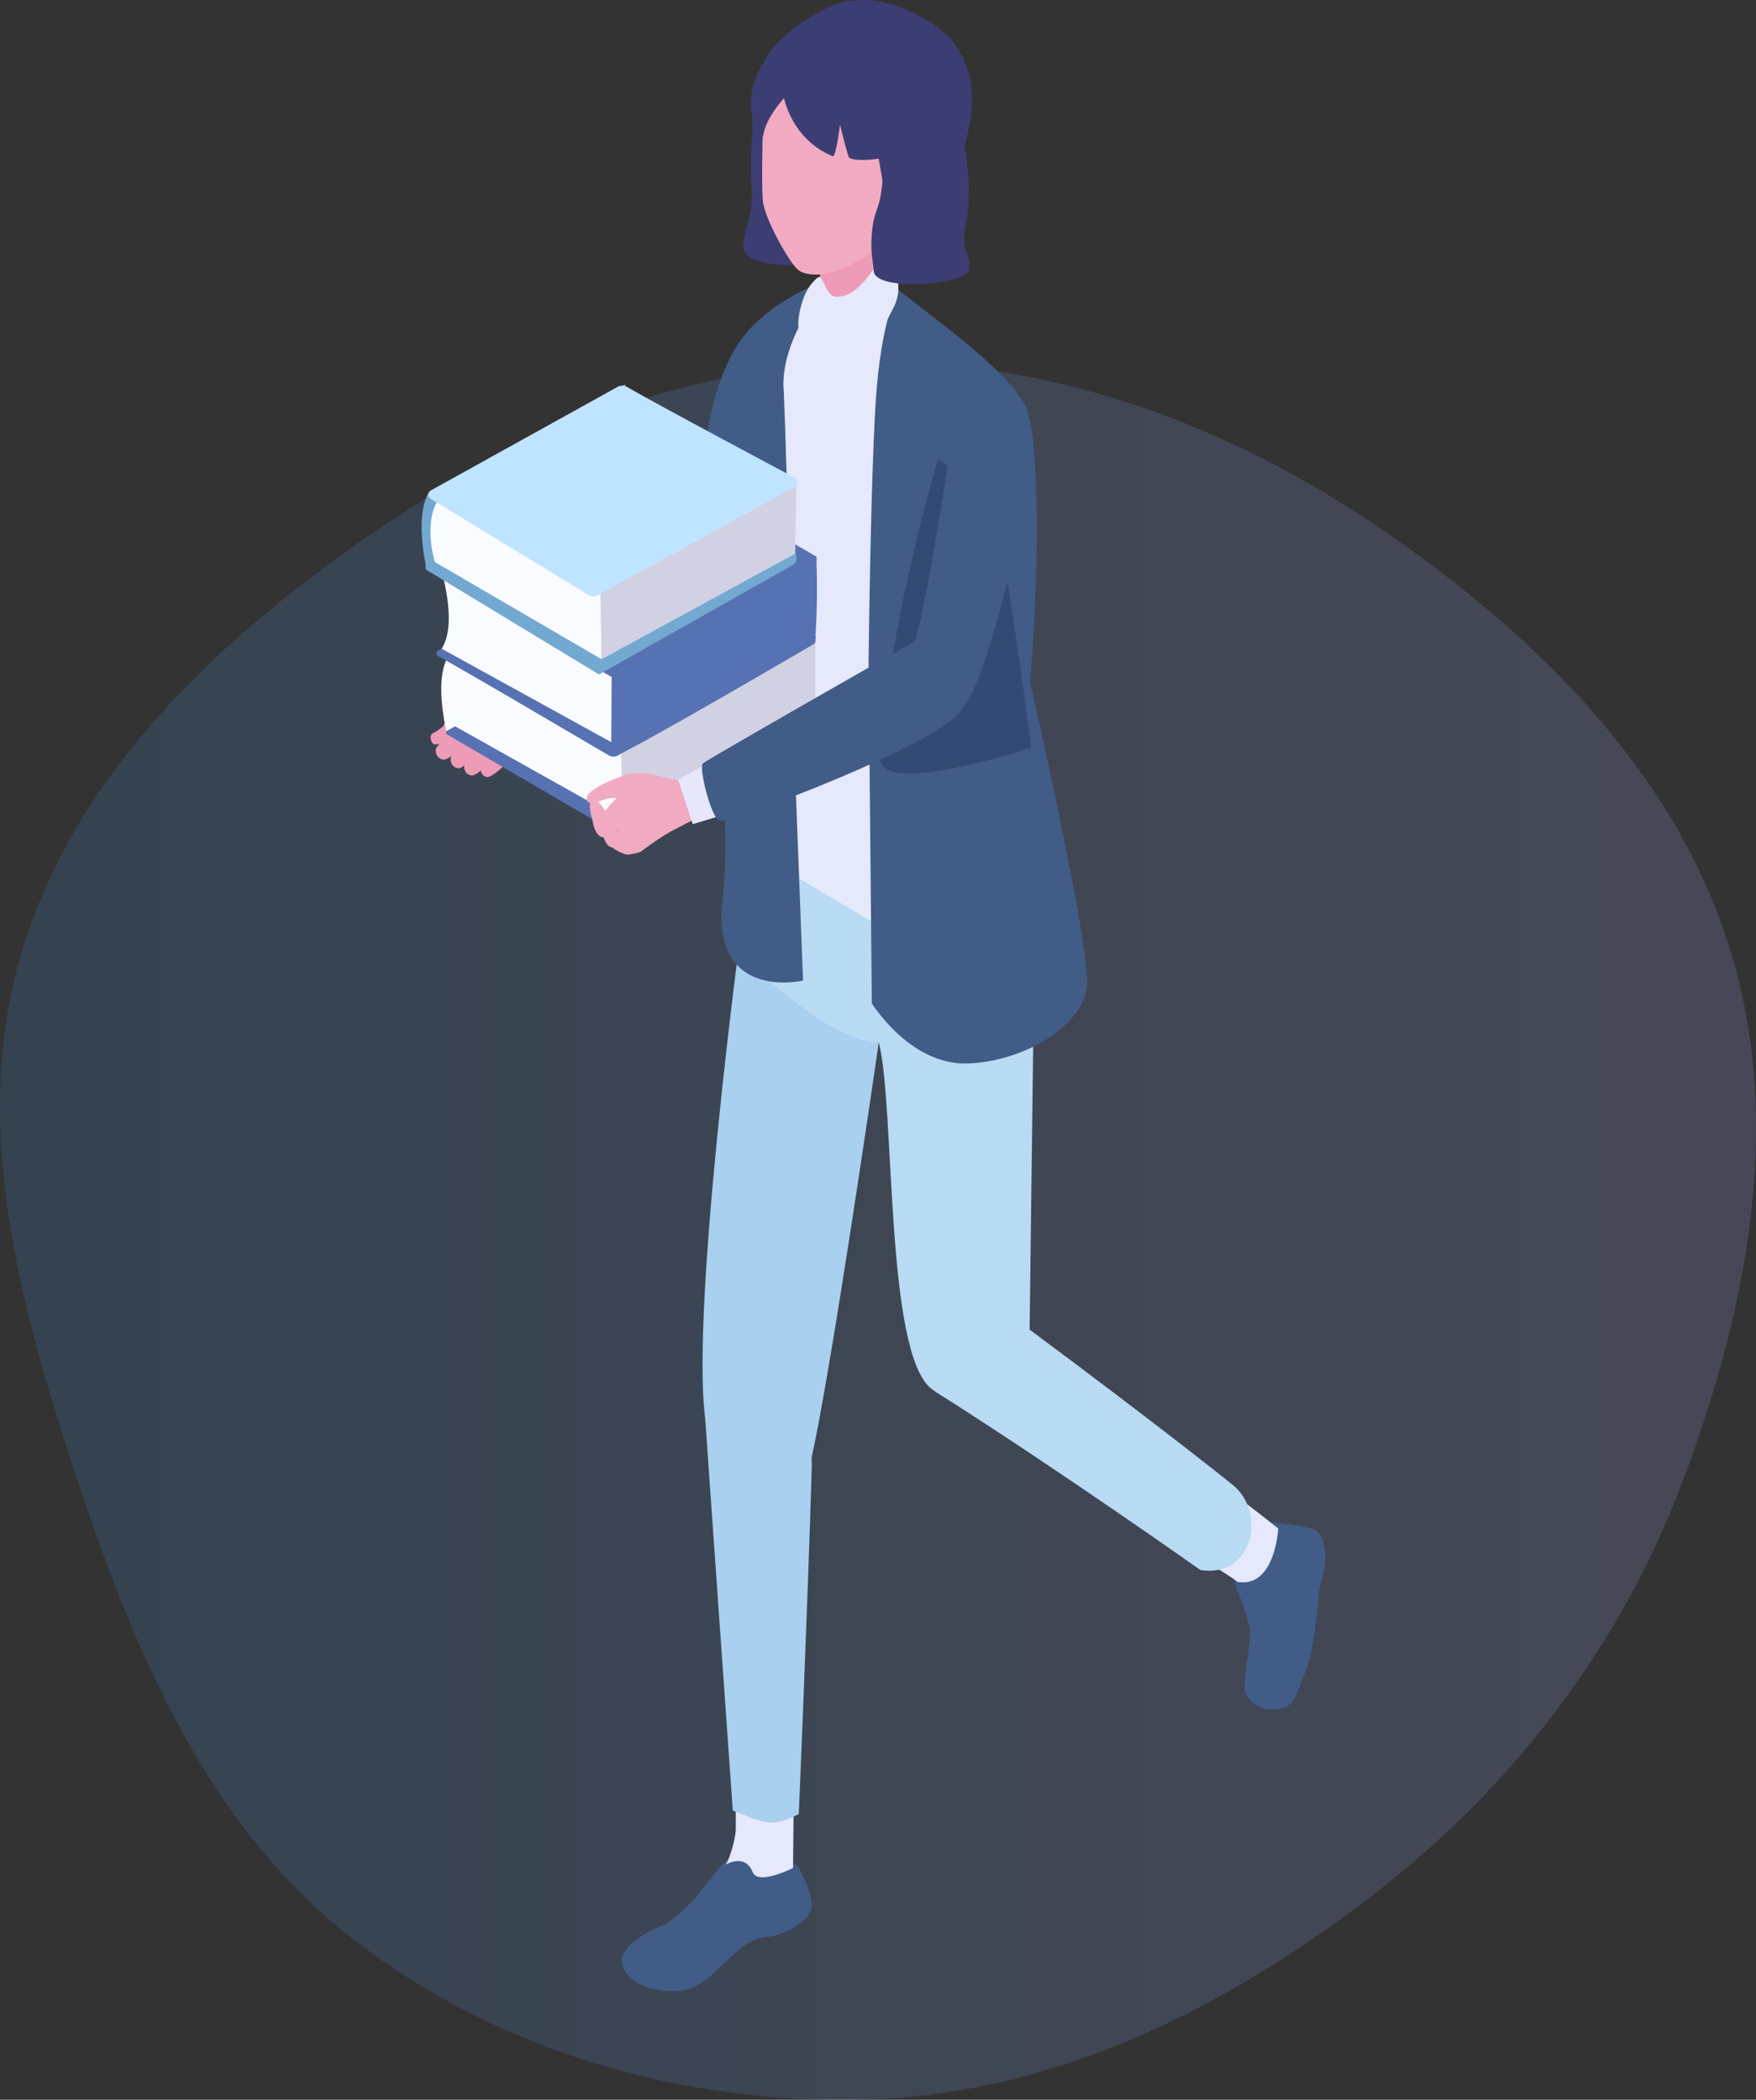<svg width="194" height="232" viewBox="0 0 194 232" fill="none" xmlns="http://www.w3.org/2000/svg">
<rect x="0" y="0" width="194" height="232" fill="#333333" stroke="none"/>
<path fill-rule="evenodd" clip-rule="evenodd" d="M96.716 40.001C116.85 39.919 136.052 47.124 152.64 58.484C169.579 70.084 184.896 85.065 191.04 104.595C197.147 124.012 193.016 144.875 185.803 163.913C178.859 182.242 166.818 197.824 151.201 209.746C135.241 221.93 116.814 231.123 96.716 231.925C76.084 232.747 55.254 226.849 38.964 214.22C22.995 201.841 14.938 182.732 8.583 163.604C2.195 144.379 -3.455 123.993 2.557 104.649C8.614 85.164 24.251 70.515 41.119 58.933C57.646 47.586 76.638 40.082 96.716 40.001Z" fill="url(#paint0_linear_466_1294)" fill-opacity="0.2"/>
<path d="M51.159 77.805C52.462 76.372 57.016 76.802 58.369 77.236L61.675 75.204L63.233 78.733L61.066 79.981C60.481 81.219 59.033 82.487 57.91 83.156C56.097 84.23 54.764 84.948 54.764 84.948C54.764 84.948 53.002 85.727 50.929 84.055C49.711 83.071 49.047 81.394 49.611 79.857C50.006 78.778 50.625 78.389 51.164 77.8L51.159 77.805Z" fill="#ED9BB6"/>
<path d="M61.855 74.744L64.251 78.403L61.295 80.225L58.644 76.686L61.855 74.744Z" fill="#E6E8FB"/>
<path d="M78.318 61.575C78.318 61.575 85.887 62.499 83.985 66.597C82.078 70.695 62.828 79.771 62.689 79.956L59.653 75.747C59.653 75.747 77.918 61.326 78.318 61.58V61.575Z" fill="#334B74"/>
<path d="M55.034 83.335C55.243 83.215 55.778 82.916 56.013 82.846C56.342 82.746 56.672 82.811 56.816 83.055C56.946 83.28 56.856 83.674 56.657 83.854C56.482 84.014 55.853 84.423 55.683 84.603L55.029 83.33L55.034 83.335Z" fill="#ED9BB6"/>
<path d="M53.151 84.852C53.346 84.463 53.806 84.158 54.155 83.918C54.465 83.704 54.545 83.674 54.869 83.484C55.563 83.364 56.087 84.013 55.623 84.657C55.289 84.972 54.18 85.975 53.736 85.845C53.251 85.706 53.062 85.311 53.151 84.852Z" fill="#ED9BB6"/>
<path d="M53.286 82.617C53.536 82.462 54.185 82.078 54.469 81.983C54.874 81.853 55.278 81.913 55.468 82.212C55.638 82.482 55.538 82.971 55.298 83.201C55.089 83.4 54.33 83.925 54.13 84.159L53.286 82.617Z" fill="#ED9BB6"/>
<path d="M51.309 84.368C51.579 83.804 52.188 83.324 52.652 82.95C53.067 82.616 53.167 82.561 53.601 82.261C54.51 82.011 55.164 82.855 54.54 83.809C54.09 84.288 52.612 85.805 52.038 85.681C51.414 85.541 51.179 85.012 51.314 84.368H51.309Z" fill="#ED9BB6"/>
<path d="M51.858 82.031C52.113 81.872 52.542 81.502 52.807 81.372C53.187 81.183 53.601 81.053 53.831 81.323C54.04 81.567 53.956 81.957 53.756 82.216C53.576 82.446 53.142 83.025 52.817 83.239L51.858 82.036V82.031Z" fill="#ED9BB6"/>
<path d="M49.806 83.685C50.03 83.195 50.585 82.806 51.004 82.501C51.379 82.227 51.474 82.187 51.868 81.942C52.717 81.768 53.241 82.397 52.697 83.21C52.292 83.61 51.109 85.027 50.56 84.883C49.961 84.728 49.711 84.249 49.806 83.685Z" fill="#ED9BB6"/>
<path d="M49.756 80.963C50.005 80.809 50.655 80.424 50.939 80.329C51.344 80.2 51.748 80.26 51.938 80.559C52.108 80.829 52.008 81.318 51.773 81.547C51.563 81.747 50.804 82.271 50.605 82.506L49.761 80.963H49.756Z" fill="#ED9BB6"/>
<path d="M48.158 82.731C48.383 82.242 48.937 81.852 49.357 81.548C49.731 81.273 49.826 81.228 50.221 80.989C51.069 80.814 51.733 81.593 51.189 82.401C50.785 82.801 49.462 84.069 48.912 83.924C48.313 83.769 48.063 83.29 48.158 82.726V82.731Z" fill="#ED9BB6"/>
<path d="M52.727 77.01C50.236 77.389 48.952 80.25 48.952 80.25C48.952 80.25 48.418 80.724 47.854 80.994C47.289 81.263 47.689 82.257 48.019 82.252C48.433 82.242 49.247 82.137 50.196 81.383C51.144 80.629 52.253 79.786 53.007 79.027C53.451 78.578 54.595 76.985 52.727 77.005V77.01Z" fill="#ED9BB6"/>
<path d="M88.189 206.228C88.444 206.897 90.341 209.992 89.452 211.384C88.564 212.777 86.097 213.975 84.714 214.005C81.194 214.08 78.822 219.841 74.887 219.991C70.952 220.14 69.04 218.488 68.725 216.99C68.411 215.488 70.233 213.95 73.704 212.488C76.754 210.536 79.171 206.278 80.28 205.554C81.388 204.83 85.398 204.386 85.398 204.386L88.194 206.233L88.189 206.228Z" fill="#415C87"/>
<path d="M81.034 196.304H87.71L87.615 206.387C87.615 206.387 83.76 208.339 83.171 206.872C82.292 204.67 80.14 206.048 80.14 206.048C80.44 205.828 81.264 203.342 81.284 202.119C81.353 198.55 81.029 196.309 81.029 196.309L81.034 196.304Z" fill="#E6E8FB"/>
<path d="M81.538 105.396C81.538 105.396 75.122 154.132 78.702 159.548C82.282 164.964 87.345 167.75 89.063 163.292C90.786 158.834 97.087 115.16 97.087 115.16L81.538 105.396Z" fill="#A9D0EE"/>
<path d="M89.687 162.214C89.817 150.947 78.542 144.642 77.883 156.279C77.888 156.638 80.959 200.038 80.959 200.038C84.424 201.426 85.298 201.975 88.249 200.427C88.249 200.427 89.237 177.215 89.682 162.214H89.687Z" fill="#A9D0EE"/>
<path d="M139.395 168.069C140.498 168.119 144.558 168.653 145.102 168.922C147.01 169.861 146.296 173.435 146.296 173.435C146.296 173.435 145.731 175.716 145.686 176.42C145.507 179.031 144.987 182.795 144.373 184.347C143.03 187.762 142.915 188.626 141.113 188.88C139.31 189.135 137.892 188.042 137.557 186.978C137.223 185.915 138.171 181.617 138.082 180.374C137.962 178.702 136.813 176.111 136.464 175.167C136.114 174.224 136.659 169.177 136.659 169.177C136.659 169.177 138.291 168.019 139.395 168.064V168.069Z" fill="#1E292B"/>
<path d="M128.999 169.945L133.583 163.241C135.82 164.534 141.218 168.882 141.218 168.882C141.218 168.882 140.888 175.521 136.689 174.773C136.484 174.428 128.999 169.94 128.999 169.94V169.945Z" fill="#1E292B"/>
<path d="M139.395 168.069C140.498 168.119 144.558 168.653 145.102 168.922C147.01 169.861 146.296 173.435 146.296 173.435C146.296 173.435 145.731 175.716 145.686 176.42C145.507 179.031 144.987 182.795 144.373 184.347C143.03 187.762 142.915 188.626 141.113 188.88C139.31 189.135 137.892 188.042 137.557 186.978C137.223 185.915 138.171 181.617 138.082 180.374C137.962 178.702 136.813 176.111 136.464 175.167C136.114 174.224 136.659 169.177 136.659 169.177C136.659 169.177 138.291 168.019 139.395 168.064V168.069Z" fill="#415C87"/>
<path d="M128.999 169.945L133.583 163.241C135.82 164.534 141.218 168.882 141.218 168.882C141.218 168.882 140.888 175.521 136.689 174.773C136.484 174.428 128.999 169.94 128.999 169.94V169.945Z" fill="#E6E8FB"/>
<path d="M113.395 146.643C109.391 143.668 103.833 154.076 103.833 154.076C117.24 162.582 132.614 173.465 132.614 173.465C138.232 174.393 140.074 167.32 136.239 164.1C136.239 164.1 128.914 158.175 113.395 146.638V146.643Z" fill="#B8DAF2"/>
<path d="M113.72 149.319L114.379 96.819L88.439 93.539L83.486 90.669L81.538 105.395C87.335 110.612 92.908 115.109 97.087 115.159C98.925 122.358 97.736 149.564 102.954 153.488C108.177 157.416 111.752 152.814 111.752 152.814L113.715 149.314L113.72 149.319Z" fill="#B8DAF2"/>
<path d="M98.77 32.992C102.904 35.608 108.162 40.36 108.162 40.36L113.36 97.388L104.018 106.394L82.537 93.669L83.266 73.657L80.419 46.935C80.419 46.935 82.786 37.695 86.067 34.22C89.138 30.966 94.63 30.381 98.765 32.997L98.77 32.992Z" fill="#E6E8FB"/>
<path d="M91.879 30.785C91.879 30.785 85.882 32.607 82.322 36.945C78.757 41.283 77.219 50.039 78.018 54.717C78.812 59.394 78.992 70.951 79.476 77.58C79.975 84.399 80.405 94.907 79.865 98.96C78.298 110.806 88.719 108.34 88.719 108.34L87.52 76.996C87.52 76.996 86.956 51.547 86.596 43.37C85.987 37.16 91.879 30.775 91.879 30.775V30.785Z" fill="#415C87"/>
<path d="M113.6 45.651C112.441 41.583 102.864 34.998 99.184 31.958C99.184 31.958 97.591 34.963 96.902 42.391C96.213 49.819 95.959 73.072 95.959 73.072L96.318 110.861C96.318 110.861 100.542 117.67 106.819 117.5C113.095 117.33 119.602 113.357 120.081 109.044C120.56 104.736 113.799 75.383 113.799 75.383C114.858 63.073 114.758 49.714 113.6 45.646V45.651Z" fill="#415C87"/>
<path d="M109.765 56.919C108.556 54.173 103.663 50.728 103.663 50.728C103.663 50.728 98.4 67.641 97.261 83.705C96.937 88.248 113.934 82.597 113.934 82.597C113.934 82.597 110.978 59.669 109.77 56.919H109.765Z" fill="#334B74"/>
<path d="M88.269 36.242C89.622 36.741 91.57 35.742 92.963 35.363C94.356 34.984 95.145 33.486 96.313 32.642C97.142 32.043 97.951 31.34 98.351 30.401C98.75 29.458 98.62 28.23 97.816 27.601C96.283 28.664 94.316 30.79 91.475 30.511C88.634 30.231 87.91 36.102 88.274 36.242H88.269Z" fill="#E6E8FB"/>
<path d="M91.805 4.313C89.842 4.143 86.876 5.661 85.463 6.614C83.276 8.097 83.011 13.313 83.136 14.082C83.186 14.392 82.792 17.212 83.021 20.332C83.361 24.965 81.403 26.277 82.387 27.985C83.371 29.692 91.39 29.792 92.014 28.144C94.521 21.525 93.957 4.503 91.805 4.318V4.313Z" fill="#3C3E73"/>
<path d="M89.667 26.139C90.141 27.866 90.496 28.714 90.601 30.172C90.701 31.52 89.113 31.994 89.782 34.041C90.451 36.087 97.471 33.826 97.451 33.397C97.292 30.037 98.7 26.733 99.554 24.466C101.641 18.915 91.699 23.203 89.667 26.139Z" fill="#ED9BB6"/>
<path d="M92.149 30.016C90.97 30.416 89.093 30.54 88.179 29.822C87.26 29.103 84.429 24.156 84.269 22.109C84.109 20.062 84.264 14.966 84.284 13.977C84.454 5.731 92.024 3.065 98.875 6.16C107.588 10.098 102.999 15.505 100.183 21.72C99.783 22.598 99.084 25.374 98.216 26.357C97.342 27.341 94.73 29.148 92.154 30.021L92.149 30.016Z" fill="#F2AAC2"/>
<path d="M103.129 2.686C99.015 0.06 96.069 -0.289 93.367 0.17C91.295 0.524 85.733 3.769 84.37 6.874C84.295 7.039 83.156 8.576 82.986 10.788C82.767 13.663 84.3 15.096 84.3 15.096C84.474 13.733 85.338 12.305 86.617 10.838C86.617 10.838 87.47 15.415 92.009 17.267C92.349 17.407 92.803 13.783 92.803 13.783C92.803 13.783 93.672 17.387 93.837 17.457C94.9 17.916 97.072 17.522 97.072 17.522L97.761 21.45C97.761 21.45 98.845 19.564 99 19.978C99.509 21.351 99.02 26.048 98.915 26.887C98.915 26.887 101.926 24.795 103.519 22.654C105.116 20.512 106.759 16.563 107.259 12.809C107.998 7.198 105.246 4.039 103.134 2.691L103.129 2.686Z" fill="#3C3E73"/>
<path d="M98.395 20.786C97.751 22.389 96.513 23.352 97.756 23.851C98.999 24.35 100.742 23.776 101.386 22.174C102.03 20.572 101.96 18.63 100.717 18.131C99.474 17.631 99.044 19.179 98.4 20.781L98.395 20.786Z" fill="#F2AAC2"/>
<path d="M89.687 34.834C90.691 35.917 92.388 39.362 93.776 38.982C95.169 38.603 97.841 35.862 98.235 34.919C98.4 34.53 99.174 33.431 99.239 32.158C99.334 30.341 98.635 28.23 98.16 27.86C96.627 28.924 95.065 33.052 92.218 32.772C91.345 32.688 90.885 30.431 90.446 30.621C89.462 31.045 88.673 33.751 89.677 34.839L89.687 34.834Z" fill="#E6E8FB"/>
<path d="M106.37 15.255C106.37 15.255 100.642 14.162 98.231 17.067C97.492 17.961 97.636 19.908 97.252 21.84C96.977 23.217 96.508 23.592 96.323 25.763C96.138 27.935 96.443 28.654 96.528 29.937C96.688 32.323 106.889 31.424 107.064 29.797C107.283 27.74 106.095 27.845 106.644 25.154C107.643 20.287 106.37 15.25 106.37 15.25V15.255Z" fill="#3C3E73"/>
<path d="M49.431 81.174C52.562 83.001 68.62 92.375 68.62 92.375L89.972 79.841C90.396 79.506 90.176 78.782 90.176 78.782L71.581 68.144C71.581 68.144 52.807 78.588 49.431 80.559C49.192 80.699 49.197 81.039 49.431 81.178V81.174Z" fill="#5772B3"/>
<path d="M49.307 80.794L71.437 68.24C71.437 68.24 70.953 60.432 70.972 60.268L49.761 72.118C49.502 72.263 49.342 72.538 49.337 72.832C48.473 74.749 48.643 77.555 49.302 80.789L49.307 80.794Z" fill="#FAFBFF"/>
<path d="M50.275 80.246L68.885 90.689L68.81 83.156L50.615 73.212C49.317 75.269 49.681 78.179 50.27 80.246H50.275Z" fill="#FAFBFF"/>
<path d="M68.885 90.688L90.076 78.662V70.785L68.581 82.441L68.885 90.688Z" fill="#D1D1E3"/>
<path d="M67.258 83.465C67.567 83.645 67.957 83.645 68.266 83.465L90.077 70.975V70.261C90.077 70.261 74.233 62.175 71.157 60.422C70.808 60.223 70.383 60.228 70.034 60.422L49.616 72.193C49.262 72.398 49.257 72.912 49.616 73.117L67.258 83.46V83.465Z" fill="#5772B3"/>
<path d="M70.832 59.449L90.141 70.387L89.996 71.111C89.996 71.111 68.84 83.501 68.101 83.431C67.362 83.366 48.263 72.398 48.263 72.398C48.183 72.234 48.178 72.079 48.293 71.944L70.827 59.444L70.832 59.449Z" fill="#5772B3"/>
<path d="M68.041 74.554C68.371 77.509 68.211 79.576 67.852 82.172L48.802 71.679C49.821 70.016 49.841 67.281 48.862 63.322L68.041 74.554Z" fill="#FAFBFF"/>
<path d="M67.582 74.725L90.196 61.86C90.326 65.09 90.246 68.43 90.046 70.796L68.86 82.662C68.266 82.996 67.527 82.562 67.532 81.878L67.577 74.725H67.582Z" fill="#5772B3"/>
<path d="M68.386 74.36L67.587 74.815L48.313 63.533C48.133 63.338 48.143 63.208 48.288 63.124L48.328 63.104L70.942 50.234L90.211 61.516L90.226 61.946L68.381 74.36H68.386Z" fill="#5772B3"/>
<path d="M47.174 63.003C50.275 64.88 66.174 74.52 66.174 74.52L87.73 62.344C88.159 62.02 87.954 61.286 87.954 61.286L69.539 50.339C69.539 50.339 50.59 60.472 47.184 62.384C46.945 62.519 46.94 62.859 47.174 63.003Z" fill="#73A9D1"/>
<path d="M47.055 62.618L69.39 50.433C69.39 50.433 69.035 42.616 69.06 42.456L48.298 54.142C48.038 54.282 47.23 54.367 47.225 54.666C46.326 56.568 46.451 59.379 47.06 62.623L47.055 62.618Z" fill="#73A9D1"/>
<path d="M48.033 62.09L66.468 72.838L66.518 65.305L48.493 55.062C47.16 57.098 47.474 60.014 48.033 62.09Z" fill="#FAFBFF"/>
<path d="M66.469 72.837L87.855 61.171L87.99 53.294L66.299 64.591L66.469 72.837Z" fill="#D1D1E3"/>
<path d="M65.045 65.749C65.355 65.934 65.739 65.944 66.054 65.769L88.069 53.644L88.079 52.93C88.079 52.93 72.375 44.579 69.325 42.776C68.98 42.572 68.55 42.567 68.201 42.761L47.594 54.188C47.234 54.388 47.224 54.897 47.574 55.112L65.04 65.749H65.045Z" fill="#BFE4FF"/>
<path d="M74.313 87.549C73.225 86.142 72.945 85.258 69.824 85.458C69.18 85.498 64.117 87.265 64.891 88.518C65.26 89.112 66.553 88.328 67.073 88.243C68.451 88.014 69.744 88.393 71.043 88.837C72.725 89.421 73.334 88.782 74.318 87.554L74.313 87.549Z" fill="#F2AAC2"/>
<path d="M68.835 87.994C68.196 87.689 66.883 89.591 66.883 89.591C66.883 89.591 65.825 87.989 65.36 88.254C64.891 88.518 65.265 91.723 66.584 91.408C67.198 91.264 68.835 89.936 69.29 89.601C70.049 89.037 69.999 88.328 68.925 88.034C68.841 88.169 68.856 88.273 68.841 87.999L68.835 87.994Z" fill="#F2AAC2"/>
<path d="M69.09 89.066C68.451 88.762 67.138 90.664 67.138 90.664C67.138 90.664 66.079 89.061 65.615 89.326C65.145 89.59 65.52 92.795 66.838 92.481C67.452 92.336 69.09 91.008 69.544 90.674C70.303 90.109 70.253 89.401 69.18 89.106C69.095 89.241 69.11 89.346 69.095 89.071L69.09 89.066Z" fill="#F2AAC2"/>
<path d="M70.148 90.205C69.509 89.9 68.196 91.802 68.196 91.802C68.196 91.802 67.138 90.2 66.673 90.465C66.204 90.729 66.578 93.934 67.897 93.619C68.511 93.475 70.148 92.147 70.603 91.812C71.362 91.248 71.312 90.539 70.238 90.245C70.153 90.38 70.168 90.484 70.153 90.21L70.148 90.205Z" fill="#F2AAC2"/>
<path d="M71.686 85.503C72.88 85.912 75.911 86.062 76.465 87.26C76.73 87.829 77.044 90.35 77.044 90.35C77.044 90.35 74.812 91.488 74.088 91.883C72.745 92.612 70.763 94.124 70.763 94.124C70.763 94.124 69.419 94.314 69.07 93.57C68.815 93.031 68.481 92.477 68.311 91.898C67.782 90.115 68.611 88.698 69.504 87.13C70.074 86.132 70.917 85.473 71.686 85.503Z" fill="#F2AAC2"/>
<path d="M69.414 92.9C69.759 93.055 70.583 93.699 70.718 94.073C70.773 94.223 69.474 94.443 69.275 94.423C68.77 94.368 67.292 93.644 67.307 93.125C67.322 92.606 68.591 92.536 69.414 92.9Z" fill="#F2AAC2"/>
<path d="M74.922 86.152L76.53 91.059L80.459 89.871L77.983 84.47L74.922 86.152Z" fill="#E8E6FB"/>
<path d="M106.324 78.21C107.837 74.546 101.381 70.672 101.381 70.672C101.381 70.672 78.132 83.906 77.653 84.345C77.174 84.784 78.542 90.315 79.471 90.68C80.4 91.044 104.811 81.874 106.324 78.21Z" fill="#415C87"/>
<path d="M113.869 49.56C113.37 46.599 105.95 43.255 105.95 43.255C105.95 43.255 102.465 67.551 100.832 71.519C100.832 71.519 103.493 80.739 106.325 78.209C109.161 75.677 114.369 52.52 113.869 49.56Z" fill="#415C87"/>
<defs>
<linearGradient id="paint0_linear_466_1294" x1="0" y1="136" x2="194" y2="136" gradientUnits="userSpaceOnUse">
<stop stop-color="#3B82C5"/>
<stop offset="1" stop-color="#969DE5"/>
</linearGradient>
</defs>
</svg>
